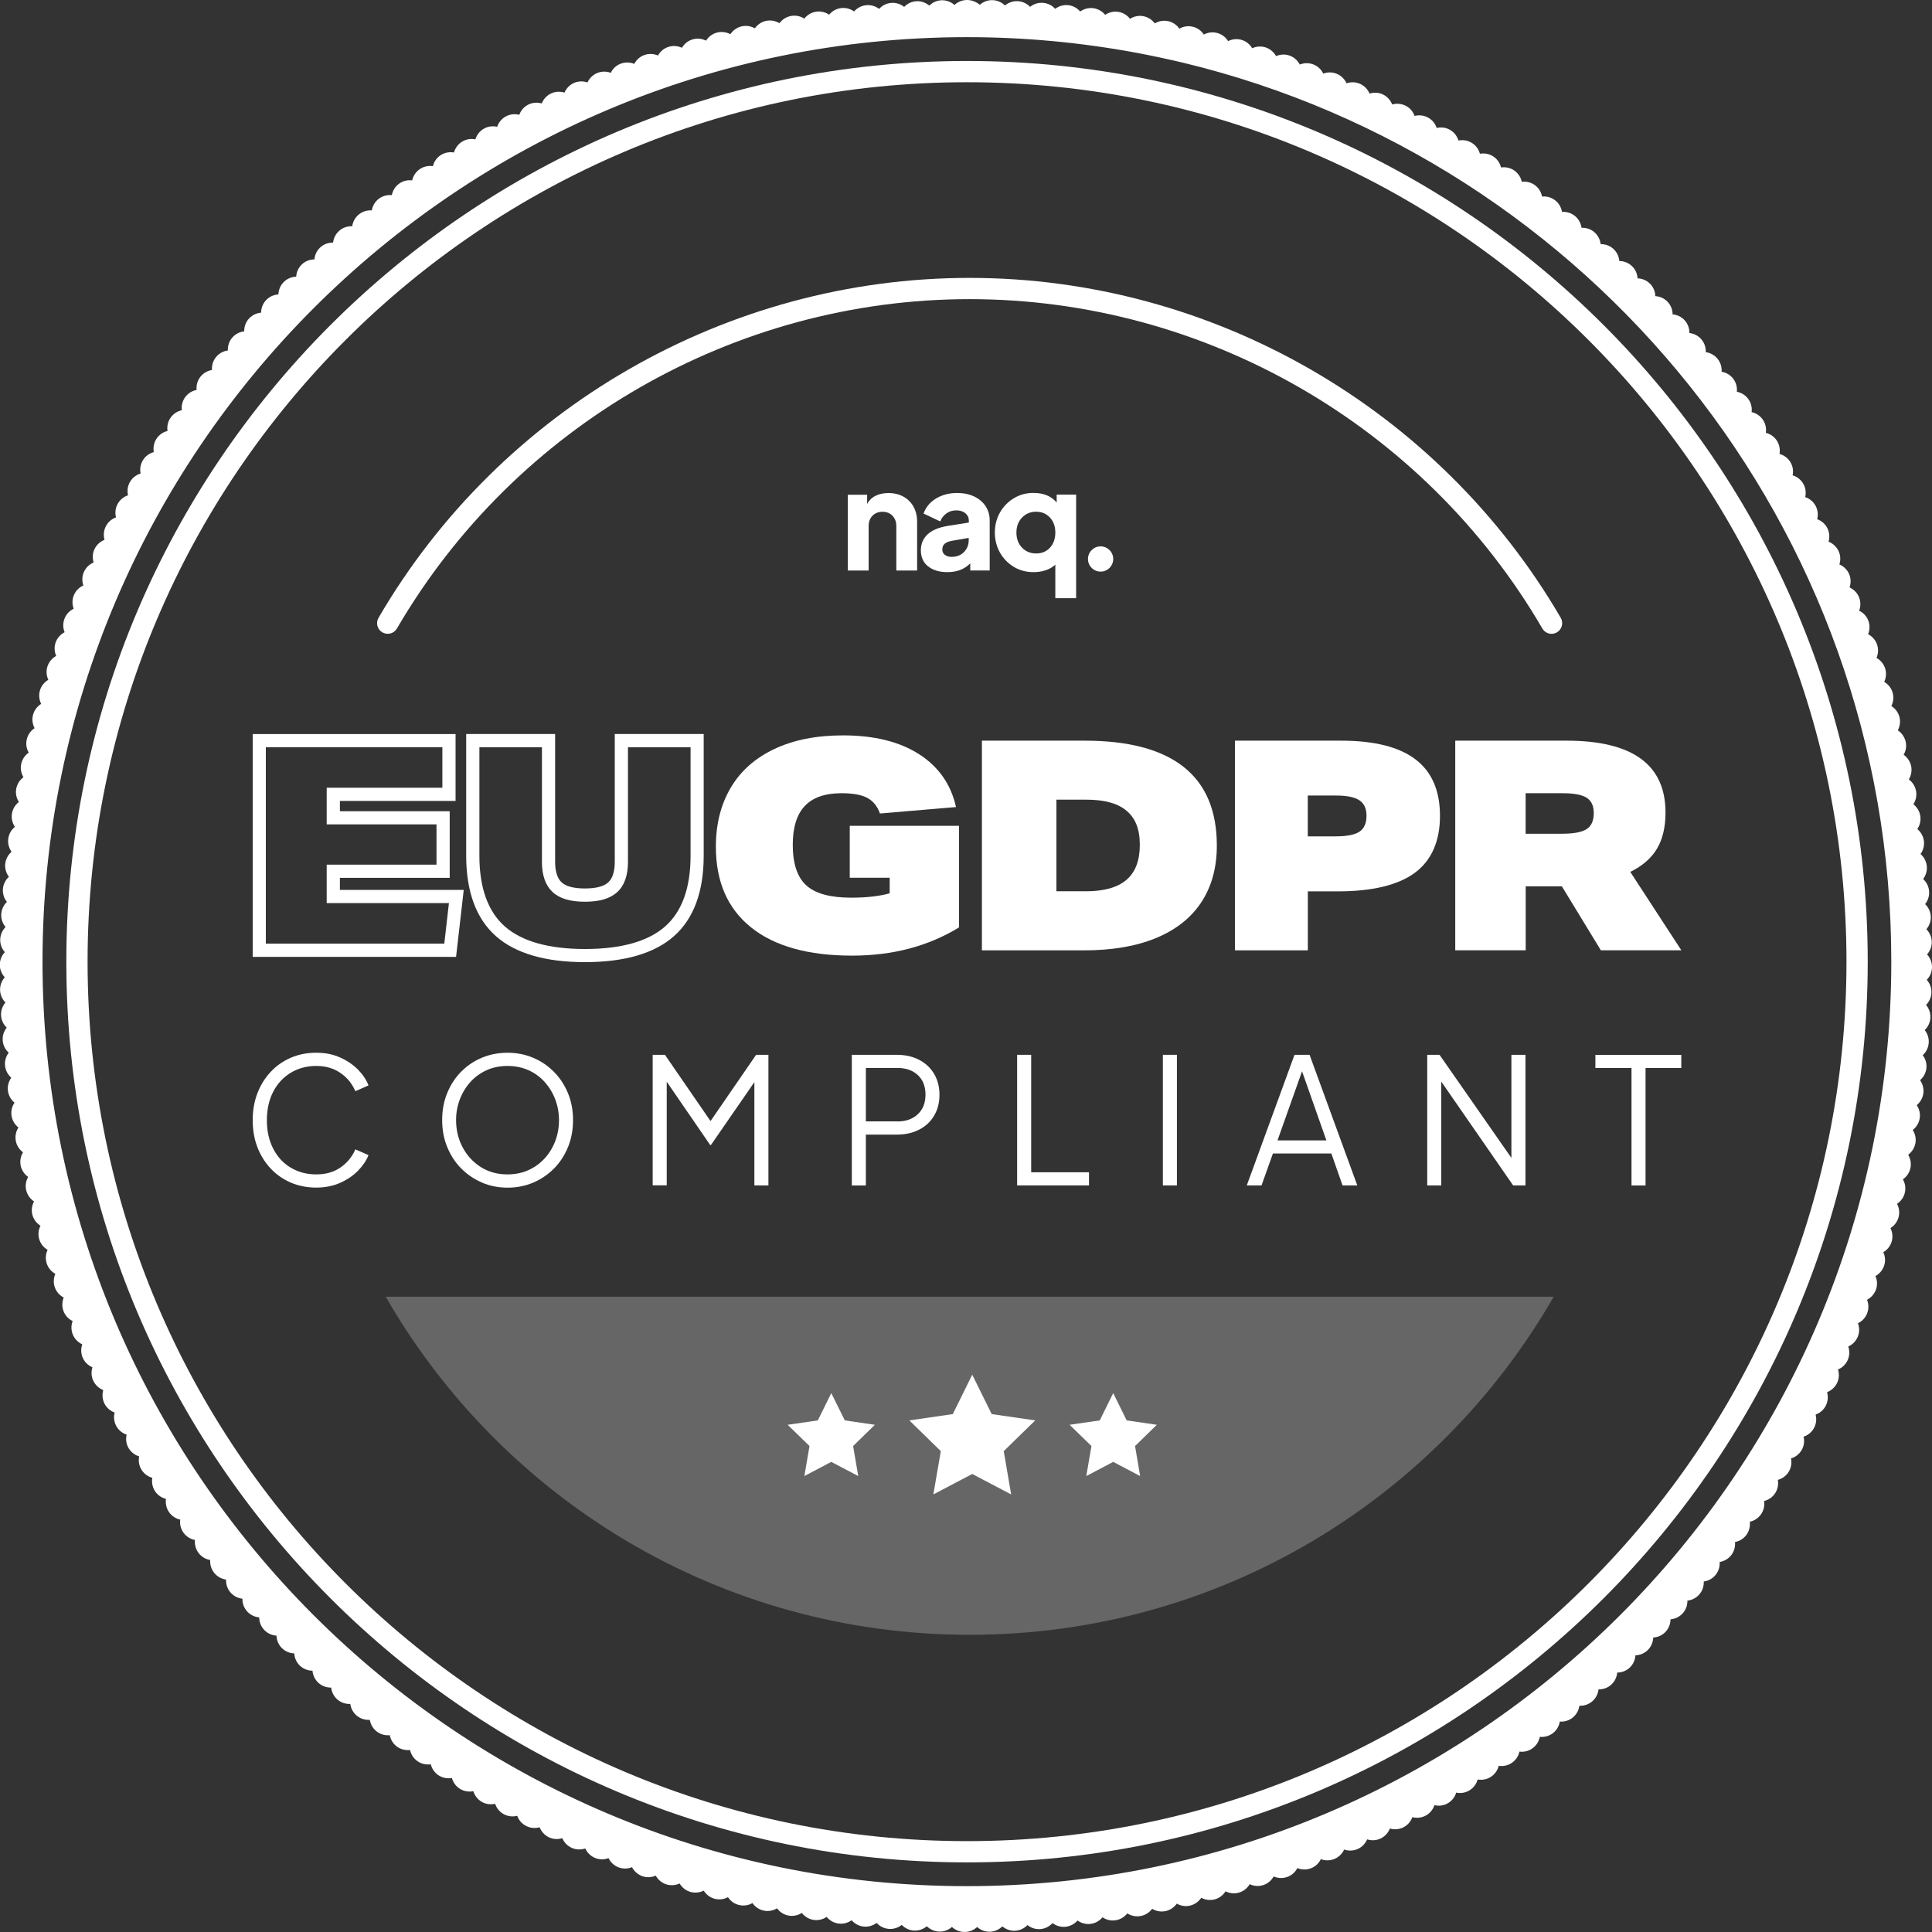<?xml version="1.0" encoding="UTF-8"?><svg id="Layer_1" xmlns="http://www.w3.org/2000/svg" viewBox="0 0 300 300"><rect x="0" y="0" width="300" height="300" fill="#333333" stroke="none"/><defs><style>.cls-1{fill:#fff;}.cls-2{opacity:.25;}</style></defs><path class="cls-1" d="M299.22,152.11c.48-.51,.78-1.2,.78-1.96s-.3-1.44-.77-1.95c.47-.53,.75-1.22,.73-1.98-.02-.76-.34-1.43-.83-1.93,.45-.54,.72-1.24,.68-1.99-.04-.75-.37-1.42-.88-1.91,.44-.55,.68-1.26,.62-2.01-.06-.75-.41-1.41-.93-1.88,.42-.56,.65-1.27,.57-2.03-.08-.75-.45-1.4-.97-1.86,.41-.57,.62-1.29,.52-2.04-.1-.75-.48-1.39-1.02-1.83,.39-.58,.58-1.3,.46-2.05-.12-.75-.52-1.37-1.07-1.81,.38-.59,.55-1.32,.41-2.07-.14-.74-.55-1.36-1.12-1.78,.36-.6,.51-1.33,.36-2.08-.16-.74-.59-1.34-1.16-1.75,.35-.61,.48-1.35,.3-2.08-.18-.73-.63-1.33-1.21-1.72,.33-.62,.44-1.36,.25-2.09-.2-.73-.66-1.31-1.25-1.68,.31-.63,.41-1.37,.19-2.1-.21-.72-.69-1.29-1.3-1.65,.3-.64,.37-1.38,.14-2.1-.23-.72-.73-1.28-1.34-1.62,.28-.64,.33-1.39,.08-2.1-.25-.71-.76-1.26-1.38-1.58,.26-.65,.3-1.4,.03-2.11-.27-.71-.79-1.24-1.42-1.54,.25-.66,.26-1.4-.03-2.11-.29-.7-.83-1.21-1.46-1.51,.23-.66,.22-1.41-.08-2.1-.31-.69-.86-1.19-1.5-1.47,.21-.67,.19-1.42-.14-2.1-.33-.68-.89-1.17-1.54-1.43,.19-.68,.15-1.42-.19-2.1-.34-.67-.92-1.15-1.58-1.39,.18-.68,.11-1.42-.25-2.09-.36-.66-.95-1.12-1.61-1.34,.16-.68,.08-1.43-.3-2.08-.38-.65-.98-1.1-1.65-1.3,.14-.69,.04-1.43-.36-2.07-.39-.64-1.01-1.07-1.68-1.26,.12-.69,0-1.43-.41-2.06-.41-.63-1.03-1.04-1.71-1.21,.1-.69-.04-1.43-.47-2.05-.43-.62-1.06-1.02-1.74-1.17,.09-.7-.07-1.43-.52-2.04-.44-.61-1.09-.99-1.77-1.12,.07-.7-.11-1.42-.57-2.03-.46-.6-1.11-.96-1.8-1.08,.05-.7-.15-1.42-.63-2.01-.48-.59-1.14-.93-1.83-1.03,.03-.7-.19-1.42-.68-1.99-.49-.57-1.16-.9-1.86-.98,.01-.7-.22-1.41-.73-1.97-.51-.56-1.18-.87-1.88-.93,0-.7-.26-1.41-.78-1.95-.52-.55-1.21-.84-1.9-.88-.02-.7-.3-1.4-.83-1.93s-1.23-.81-1.93-.83c-.04-.7-.33-1.39-.88-1.91-.55-.52-1.25-.77-1.95-.78-.06-.7-.37-1.38-.93-1.89-.56-.51-1.27-.74-1.97-.73-.08-.7-.41-1.37-.98-1.86-.57-.49-1.29-.71-1.99-.68-.1-.7-.44-1.36-1.03-1.84-.59-.48-1.3-.67-2-.63-.12-.69-.48-1.35-1.08-1.81-.6-.46-1.32-.64-2.02-.57-.13-.69-.51-1.33-1.12-1.78-.61-.44-1.34-.6-2.03-.52-.15-.69-.55-1.32-1.17-1.75-.62-.43-1.35-.57-2.05-.47-.17-.68-.58-1.31-1.22-1.72-.63-.41-1.37-.53-2.06-.41-.19-.68-.61-1.29-1.26-1.69-.64-.39-1.38-.5-2.07-.36-.2-.67-.65-1.27-1.3-1.65-.65-.38-1.39-.46-2.08-.3-.22-.67-.68-1.26-1.35-1.62-.66-.36-1.41-.42-2.08-.25-.24-.66-.71-1.24-1.39-1.58-.67-.34-1.42-.39-2.09-.2-.26-.65-.75-1.22-1.43-1.55-.68-.33-1.43-.35-2.09-.14-.27-.65-.78-1.2-1.47-1.51-.69-.31-1.43-.31-2.1-.09-.29-.64-.81-1.18-1.51-1.47-.7-.29-1.44-.28-2.1-.03-.31-.63-.84-1.16-1.55-1.43-.71-.27-1.45-.24-2.1,.02-.32-.62-.87-1.13-1.58-1.39-.71-.25-1.45-.2-2.1,.08-.34-.61-.9-1.11-1.62-1.35-.72-.23-1.46-.16-2.09,.13-.36-.61-.93-1.09-1.65-1.3-.72-.21-1.46-.12-2.09,.19-.37-.6-.96-1.06-1.69-1.26-.73-.2-1.47-.08-2.08,.24-.39-.59-.98-1.04-1.72-1.21-.73-.18-1.47-.05-2.08,.3-.4-.58-1.01-1.01-1.75-1.17-.74-.16-1.47,0-2.07,.35-.42-.57-1.04-.98-1.78-1.12-.74-.14-1.47,.03-2.06,.41-.43-.55-1.06-.96-1.81-1.08-.75-.12-1.47,.07-2.05,.46-.45-.54-1.09-.93-1.84-1.03-.75-.1-1.46,.11-2.04,.51-.46-.53-1.11-.9-1.86-.98-.75-.08-1.46,.15-2.02,.57-.47-.52-1.13-.87-1.89-.93-.75-.06-1.46,.18-2.01,.62-.49-.51-1.16-.84-1.91-.88-.75-.04-1.45,.22-1.99,.67-.5-.49-1.18-.81-1.93-.83-.76-.02-1.45,.26-1.97,.72C151.6,.3,150.91,0,150.16,0s-1.44,.3-1.95,.77c-.53-.47-1.22-.75-1.98-.73-.76,.02-1.43,.34-1.93,.83-.54-.45-1.24-.72-1.99-.68-.75,.04-1.42,.37-1.91,.88-.55-.44-1.26-.68-2.01-.62-.75,.06-1.41,.41-1.88,.93-.56-.42-1.27-.65-2.03-.57-.75,.08-1.4,.45-1.86,.97-.57-.41-1.29-.62-2.04-.52-.75,.1-1.39,.48-1.83,1.02-.58-.39-1.3-.58-2.05-.46-.75,.12-1.37,.52-1.81,1.07-.59-.38-1.32-.55-2.07-.41-.74,.14-1.36,.55-1.78,1.12-.6-.36-1.33-.51-2.08-.36-.74,.16-1.34,.59-1.75,1.16-.61-.35-1.35-.48-2.08-.3-.73,.18-1.33,.63-1.72,1.21-.62-.33-1.36-.44-2.09-.25-.73,.2-1.31,.66-1.68,1.25-.63-.31-1.37-.41-2.1-.19-.72,.21-1.29,.69-1.65,1.3-.64-.3-1.38-.37-2.1-.14-.72,.23-1.28,.73-1.62,1.34-.64-.28-1.39-.33-2.1-.08-.71,.25-1.26,.76-1.58,1.38-.65-.26-1.4-.3-2.11-.03-.71,.27-1.24,.79-1.54,1.42-.66-.25-1.4-.26-2.11,.03-.7,.29-1.21,.83-1.51,1.46-.66-.23-1.41-.22-2.1,.08-.69,.31-1.19,.86-1.47,1.5-.67-.21-1.42-.19-2.1,.14-.68,.33-1.17,.89-1.43,1.54-.68-.19-1.42-.15-2.1,.19-.67,.34-1.15,.92-1.39,1.58-.68-.18-1.42-.11-2.09,.25-.66,.36-1.12,.95-1.34,1.61-.68-.16-1.43-.08-2.08,.3-.65,.38-1.1,.98-1.3,1.65-.69-.14-1.43-.04-2.07,.36-.64,.39-1.07,1.01-1.26,1.68-.69-.12-1.43,0-2.06,.41-.63,.41-1.04,1.03-1.21,1.71-.69-.1-1.43,.04-2.05,.47-.62,.43-1.02,1.06-1.17,1.74-.7-.09-1.43,.07-2.04,.52-.61,.44-.99,1.09-1.12,1.77-.7-.07-1.42,.11-2.03,.57-.6,.46-.96,1.11-1.08,1.8-.7-.05-1.42,.15-2.01,.63-.59,.48-.93,1.14-1.03,1.83-.7-.03-1.42,.19-1.99,.68-.57,.49-.9,1.16-.98,1.86-.7-.01-1.41,.22-1.97,.73-.56,.51-.87,1.18-.93,1.88-.7,0-1.41,.26-1.95,.78-.55,.52-.84,1.21-.88,1.9-.7,.02-1.4,.3-1.93,.83s-.81,1.23-.83,1.93c-.7,.04-1.39,.33-1.91,.88-.52,.55-.77,1.25-.78,1.95-.7,.06-1.38,.37-1.89,.93-.51,.56-.74,1.27-.73,1.97-.7,.08-1.37,.41-1.86,.98-.49,.57-.71,1.29-.68,1.99-.7,.1-1.36,.44-1.84,1.03-.48,.59-.67,1.3-.63,2-.69,.12-1.35,.48-1.81,1.08-.46,.6-.64,1.32-.57,2.02-.69,.13-1.33,.51-1.78,1.12-.44,.61-.6,1.34-.52,2.03-.69,.15-1.32,.55-1.75,1.17-.43,.62-.57,1.35-.47,2.05-.68,.17-1.31,.58-1.72,1.22-.41,.63-.53,1.37-.41,2.06-.68,.19-1.29,.61-1.69,1.26-.39,.64-.5,1.38-.36,2.07-.67,.2-1.27,.65-1.65,1.3-.38,.65-.46,1.39-.3,2.08-.67,.22-1.26,.68-1.62,1.35-.36,.66-.42,1.41-.25,2.08-.66,.24-1.24,.71-1.58,1.39-.34,.67-.39,1.42-.2,2.09-.65,.26-1.22,.75-1.55,1.43-.33,.68-.35,1.43-.14,2.09-.65,.27-1.2,.78-1.51,1.47-.31,.69-.31,1.43-.09,2.1-.64,.29-1.18,.81-1.47,1.51-.29,.7-.28,1.44-.03,2.1-.63,.31-1.16,.84-1.43,1.55-.27,.71-.24,1.45,.02,2.1-.62,.32-1.13,.87-1.39,1.58-.25,.71-.2,1.45,.08,2.1-.61,.34-1.11,.9-1.35,1.62-.23,.72-.16,1.46,.13,2.09-.61,.36-1.09,.93-1.3,1.65-.21,.72-.12,1.46,.19,2.09-.6,.37-1.06,.96-1.26,1.69-.2,.73-.08,1.47,.24,2.08-.59,.39-1.04,.98-1.21,1.72-.18,.73-.05,1.47,.3,2.08-.58,.4-1.01,1.01-1.17,1.75-.16,.74,0,1.47,.35,2.07-.57,.42-.98,1.04-1.12,1.78-.14,.74,.03,1.47,.41,2.06-.55,.43-.96,1.06-1.08,1.81-.12,.75,.07,1.47,.46,2.05-.54,.45-.93,1.09-1.03,1.84-.1,.75,.11,1.46,.51,2.04-.53,.46-.9,1.11-.98,1.86-.08,.75,.15,1.46,.57,2.02-.52,.47-.87,1.13-.93,1.89-.06,.75,.18,1.46,.62,2.01-.51,.49-.84,1.16-.88,1.91-.04,.75,.22,1.45,.67,1.99-.49,.5-.81,1.18-.83,1.93-.02,.76,.26,1.45,.72,1.97-.48,.51-.78,1.2-.78,1.96s.3,1.44,.77,1.95c-.47,.53-.75,1.22-.73,1.98,.02,.76,.34,1.43,.83,1.93-.45,.54-.72,1.24-.68,1.99,.04,.75,.37,1.42,.88,1.91-.44,.55-.68,1.26-.62,2.01,.06,.75,.41,1.41,.93,1.88-.42,.56-.65,1.27-.57,2.03,.08,.75,.45,1.4,.97,1.86-.41,.57-.62,1.29-.52,2.04,.1,.75,.48,1.39,1.02,1.83-.39,.58-.58,1.3-.46,2.05,.12,.75,.52,1.37,1.07,1.81-.38,.59-.55,1.32-.41,2.07,.14,.74,.55,1.36,1.12,1.78-.36,.6-.51,1.33-.36,2.08,.16,.74,.59,1.34,1.16,1.75-.35,.61-.48,1.35-.3,2.08,.18,.73,.63,1.33,1.21,1.72-.33,.62-.44,1.36-.25,2.09,.2,.73,.66,1.31,1.25,1.68-.31,.63-.41,1.37-.19,2.1,.21,.72,.69,1.29,1.3,1.65-.3,.64-.37,1.38-.14,2.1,.23,.72,.73,1.28,1.34,1.62-.28,.64-.33,1.39-.08,2.1,.25,.71,.76,1.26,1.38,1.58-.26,.65-.3,1.4-.03,2.11,.27,.71,.79,1.24,1.42,1.54-.25,.66-.26,1.4,.03,2.11,.29,.7,.83,1.21,1.46,1.51-.23,.66-.22,1.41,.08,2.1,.31,.69,.86,1.19,1.5,1.47-.21,.67-.19,1.42,.14,2.1,.33,.68,.89,1.17,1.54,1.43-.19,.68-.15,1.42,.19,2.1,.34,.67,.92,1.15,1.58,1.39-.18,.68-.11,1.42,.25,2.09,.36,.66,.95,1.12,1.61,1.34-.16,.68-.08,1.43,.3,2.08,.38,.65,.98,1.1,1.65,1.3-.14,.69-.04,1.43,.36,2.07,.39,.64,1.01,1.07,1.68,1.26-.12,.69,0,1.43,.41,2.06,.41,.63,1.03,1.04,1.71,1.21-.1,.69,.04,1.43,.47,2.05,.43,.62,1.06,1.02,1.74,1.17-.09,.7,.07,1.43,.52,2.04,.44,.61,1.09,.99,1.77,1.12-.07,.7,.11,1.42,.57,2.03,.46,.6,1.11,.96,1.8,1.08-.05,.7,.15,1.42,.63,2.01,.48,.59,1.14,.93,1.83,1.03-.03,.7,.19,1.42,.68,1.99,.49,.57,1.16,.9,1.86,.98-.01,.7,.22,1.41,.73,1.97,.51,.56,1.18,.87,1.88,.93,0,.7,.26,1.41,.78,1.95,.52,.55,1.21,.84,1.9,.88,.02,.7,.3,1.4,.83,1.93s1.23,.81,1.93,.83c.04,.7,.33,1.39,.88,1.91,.55,.52,1.25,.77,1.95,.78,.06,.7,.37,1.38,.93,1.89,.56,.51,1.27,.74,1.97,.73,.08,.7,.41,1.37,.98,1.86,.57,.49,1.29,.71,1.99,.68,.1,.7,.44,1.36,1.03,1.84,.59,.48,1.3,.67,2,.63,.12,.69,.48,1.35,1.08,1.81,.6,.46,1.32,.64,2.02,.57,.13,.69,.51,1.33,1.12,1.78,.61,.44,1.34,.6,2.03,.52,.15,.69,.55,1.32,1.17,1.75,.62,.43,1.35,.57,2.05,.47,.17,.68,.58,1.31,1.22,1.72,.63,.41,1.37,.53,2.06,.41,.19,.68,.61,1.29,1.26,1.69,.64,.39,1.38,.5,2.07,.36,.2,.67,.65,1.27,1.3,1.65,.65,.38,1.39,.46,2.08,.3,.22,.67,.68,1.26,1.35,1.62,.66,.36,1.41,.42,2.08,.25,.24,.66,.71,1.24,1.39,1.58,.67,.34,1.42,.39,2.09,.2,.26,.65,.75,1.22,1.43,1.55,.68,.33,1.43,.35,2.09,.14,.27,.65,.78,1.2,1.47,1.51,.69,.31,1.43,.31,2.1,.09,.29,.64,.81,1.18,1.51,1.47,.7,.29,1.44,.28,2.1,.03,.31,.63,.84,1.16,1.55,1.43,.71,.27,1.45,.24,2.1-.02,.32,.62,.87,1.13,1.58,1.39,.71,.25,1.45,.2,2.1-.08,.34,.61,.9,1.11,1.62,1.35,.72,.23,1.46,.16,2.09-.13,.36,.61,.93,1.09,1.65,1.3,.72,.21,1.46,.12,2.09-.19,.37,.6,.96,1.06,1.69,1.26,.73,.2,1.47,.08,2.08-.24,.39,.59,.98,1.04,1.72,1.21,.73,.18,1.47,.05,2.08-.3,.4,.58,1.01,1.01,1.75,1.17,.74,.16,1.47,0,2.07-.35,.42,.57,1.04,.98,1.78,1.12,.74,.14,1.47-.03,2.06-.41,.43,.55,1.06,.96,1.81,1.08,.75,.12,1.47-.07,2.05-.46,.45,.54,1.09,.93,1.84,1.03,.75,.1,1.46-.11,2.04-.51,.46,.53,1.11,.9,1.86,.98,.75,.08,1.46-.15,2.02-.57,.47,.52,1.13,.87,1.89,.93,.75,.06,1.46-.18,2.01-.62,.49,.51,1.16,.84,1.91,.88,.75,.04,1.45-.22,1.99-.67,.5,.49,1.18,.81,1.93,.83,.76,.02,1.45-.26,1.97-.72,.51,.48,1.2,.78,1.96,.78s1.44-.3,1.95-.77c.53,.47,1.22,.75,1.98,.73,.76-.02,1.43-.34,1.93-.83,.54,.45,1.24,.72,1.99,.68,.75-.04,1.42-.37,1.91-.88,.55,.44,1.26,.68,2.01,.62,.75-.06,1.41-.41,1.88-.93,.56,.42,1.27,.65,2.03,.57,.75-.08,1.4-.45,1.86-.97,.57,.41,1.29,.62,2.04,.52,.75-.1,1.39-.48,1.83-1.02,.58,.39,1.3,.58,2.05,.46,.75-.12,1.37-.52,1.81-1.07,.59,.38,1.32,.55,2.07,.41,.74-.14,1.36-.55,1.78-1.12,.6,.36,1.33,.51,2.08,.36,.74-.16,1.34-.59,1.75-1.16,.61,.35,1.35,.48,2.08,.3,.73-.18,1.33-.63,1.72-1.21,.62,.33,1.36,.44,2.09,.25,.73-.2,1.31-.66,1.68-1.25,.63,.31,1.37,.41,2.1,.19,.72-.21,1.29-.69,1.65-1.3,.64,.3,1.38,.37,2.1,.14,.72-.23,1.28-.73,1.62-1.34,.64,.28,1.39,.33,2.1,.08,.71-.25,1.26-.76,1.58-1.38,.65,.26,1.4,.3,2.11,.03,.71-.27,1.24-.79,1.54-1.42,.66,.25,1.4,.26,2.11-.03,.7-.29,1.21-.83,1.51-1.46,.66,.23,1.41,.22,2.1-.08,.69-.31,1.19-.86,1.47-1.5,.67,.21,1.42,.19,2.1-.14,.68-.33,1.17-.89,1.43-1.54,.68,.19,1.42,.15,2.1-.19,.67-.34,1.15-.92,1.39-1.58,.68,.18,1.42,.11,2.09-.25,.66-.36,1.12-.95,1.34-1.61,.68,.16,1.43,.08,2.08-.3,.65-.38,1.1-.98,1.3-1.65,.69,.14,1.43,.04,2.07-.36,.64-.39,1.07-1.01,1.26-1.68,.69,.12,1.43,0,2.06-.41,.63-.41,1.04-1.03,1.21-1.71,.69,.1,1.43-.04,2.05-.47,.62-.43,1.02-1.06,1.17-1.74,.7,.09,1.43-.07,2.04-.52,.61-.44,.99-1.09,1.12-1.77,.7,.07,1.42-.11,2.03-.57,.6-.46,.96-1.11,1.08-1.8,.7,.05,1.42-.15,2.01-.63,.59-.48,.93-1.14,1.03-1.83,.7,.03,1.42-.19,1.99-.68,.57-.49,.9-1.16,.98-1.86,.7,.01,1.41-.22,1.97-.73,.56-.51,.87-1.18,.93-1.88,.7,0,1.41-.26,1.95-.78,.55-.52,.84-1.21,.88-1.9,.7-.02,1.4-.3,1.93-.83,.53-.53,.81-1.23,.83-1.93,.7-.04,1.39-.33,1.91-.88,.52-.55,.77-1.25,.78-1.95,.7-.06,1.38-.37,1.89-.93,.51-.56,.74-1.27,.73-1.97,.7-.08,1.37-.41,1.86-.98,.49-.57,.71-1.29,.68-1.99,.7-.1,1.36-.44,1.84-1.03,.48-.59,.67-1.3,.63-2,.69-.12,1.35-.48,1.81-1.08,.46-.6,.64-1.32,.57-2.02,.69-.13,1.33-.51,1.78-1.12,.44-.61,.6-1.34,.52-2.03,.69-.15,1.32-.55,1.75-1.17,.43-.62,.57-1.35,.47-2.05,.68-.17,1.31-.58,1.72-1.22,.41-.63,.53-1.37,.41-2.06,.68-.19,1.29-.61,1.69-1.26,.39-.64,.5-1.38,.36-2.07,.67-.2,1.27-.65,1.65-1.3,.38-.65,.46-1.39,.3-2.08,.67-.22,1.26-.68,1.62-1.35,.36-.66,.42-1.41,.25-2.08,.66-.24,1.24-.71,1.58-1.39,.34-.67,.39-1.42,.2-2.09,.65-.26,1.22-.75,1.55-1.43,.33-.68,.35-1.43,.14-2.09,.65-.27,1.2-.78,1.51-1.47,.31-.69,.31-1.43,.09-2.1,.64-.29,1.18-.81,1.47-1.51,.29-.7,.28-1.44,.03-2.1,.63-.31,1.16-.84,1.43-1.55,.27-.71,.24-1.45-.02-2.1,.62-.32,1.13-.87,1.39-1.58,.25-.71,.2-1.45-.08-2.1,.61-.34,1.11-.9,1.35-1.62,.23-.72,.16-1.46-.13-2.09,.61-.36,1.09-.93,1.3-1.65,.21-.72,.12-1.46-.19-2.09,.6-.37,1.06-.96,1.26-1.69,.2-.73,.08-1.47-.24-2.08,.59-.39,1.04-.98,1.21-1.72,.18-.73,.05-1.47-.3-2.08,.58-.4,1.01-1.01,1.17-1.75,.16-.74,0-1.47-.35-2.07,.57-.42,.98-1.04,1.12-1.78,.14-.74-.03-1.47-.41-2.06,.55-.43,.96-1.06,1.08-1.81,.12-.75-.07-1.47-.46-2.05,.54-.45,.93-1.09,1.03-1.84,.1-.75-.11-1.46-.51-2.04,.53-.46,.9-1.11,.98-1.86,.08-.75-.15-1.46-.57-2.02,.52-.47,.87-1.13,.93-1.89,.06-.75-.18-1.46-.62-2.01,.51-.49,.84-1.16,.88-1.91,.04-.75-.22-1.45-.67-1.99,.49-.5,.81-1.18,.83-1.93,.02-.76-.26-1.45-.72-1.97ZM6.6,149.33C6.6,70.17,71,5.77,150.16,5.77c8.98,0,17.76,.84,26.28,2.42,0,0,0,0,0,0h0c1.24,.23,2.47,.48,3.69,.74,0,0,0,0,0,0,0,0,0,0,0,0,1.23,.26,2.45,.54,3.67,.83,0,0,0,0,0,0,0,0,0,0,0,0,62.96,15.19,109.88,72,109.88,139.56,0,79.16-64.4,143.56-143.56,143.56S6.6,228.48,6.6,149.33Z"/><path class="cls-1" d="M150.16,289.19c-77.12,0-139.86-62.74-139.86-139.86S73.04,9.47,150.16,9.47s139.86,62.74,139.86,139.86-62.74,139.86-139.86,139.86Zm0-276.42C74.86,12.77,13.6,74.03,13.6,149.33s61.26,136.56,136.56,136.56,136.56-61.26,136.56-136.56S225.45,12.77,150.16,12.77Z"/><g class="cls-2"><path class="cls-1" d="M241.26,201.35c-18.04,31.38-51.9,52.5-90.69,52.5s-72.64-21.12-90.68-52.5H241.26Z"/></g><g><g><path class="cls-1" d="M70.81,148.58h-31.57v-34.6h31.5v10.39h-17.96v1.6h17.05v10.34h-17.05v1.87h19.23l-1.19,10.39Zm-29.52-2.05h27.7l.72-6.3h-18.98v-5.97h17.05v-6.25h-17.05v-5.69h17.96v-6.3h-27.41v30.51Z"/><path class="cls-1" d="M90.83,149.4c-6.16,0-10.81-1.36-13.83-4.04-3.06-2.71-4.61-6.91-4.61-12.48v-18.9h13.81v19.85c0,1.49,.34,2.56,1,3.17,.68,.64,1.9,.96,3.63,.96s2.95-.32,3.63-.96c.66-.61,1-1.68,1-3.17v-19.85h13.81v18.9c0,5.57-1.55,9.77-4.61,12.48-3.02,2.68-7.68,4.04-13.83,4.04Zm-16.39-33.37v16.85c0,4.96,1.32,8.64,3.92,10.95,2.64,2.34,6.83,3.53,12.48,3.53s9.84-1.19,12.47-3.53c2.6-2.31,3.92-5.99,3.92-10.95v-16.85h-9.72v17.81c0,2.08-.55,3.65-1.65,4.67-1.09,1.01-2.73,1.51-5.03,1.51s-3.94-.49-5.03-1.51c-1.09-1.02-1.65-2.59-1.65-4.67v-17.81h-9.72Z"/><path class="cls-1" d="M138.15,136.3h-6.2v-8.07h16.96v15.78c-4.77,2.92-10.3,4.38-16.6,4.38-6.81,0-12.04-1.46-15.68-4.38-3.65-2.92-5.47-7.1-5.47-12.54,0-3.5,.77-6.54,2.3-9.14,1.53-2.6,3.79-4.61,6.77-6.02,2.98-1.41,6.53-2.12,10.67-2.12,4.83,0,8.77,.97,11.81,2.92,3.04,1.95,4.95,4.68,5.74,8.21l-11.81,1c-.4-1.12-1.05-1.93-1.96-2.42-.91-.49-2.25-.73-4.01-.73-2.55,0-4.45,.66-5.7,1.98-1.25,1.32-1.87,3.34-1.87,6.04,0,2.92,.7,5.02,2.1,6.29,1.4,1.28,3.72,1.91,6.98,1.91,2.4,0,4.39-.23,5.97-.68v-2.42Z"/><path class="cls-1" d="M152.47,147.56v-32.55h15.96c6.81,0,11.93,1.36,15.37,4.08,3.43,2.72,5.15,6.79,5.15,12.2,0,3.4-.79,6.32-2.37,8.75-1.58,2.43-3.91,4.29-7,5.59-3.09,1.29-6.83,1.94-11.24,1.94h-15.87Zm16.09-9.16c2.86,0,4.98-.59,6.36-1.78,1.38-1.19,2.07-2.99,2.07-5.43s-.68-4.13-2.05-5.29c-1.37-1.16-3.45-1.73-6.25-1.73h-4.65v14.22h4.51Z"/><path class="cls-1" d="M191.77,147.56v-32.55h16.46c5.17,0,9.02,.97,11.56,2.9,2.54,1.93,3.81,4.86,3.81,8.78s-1.31,6.93-3.92,8.85c-2.61,1.91-6.61,2.87-11.99,2.87h-4.61v9.16h-11.31Zm15.59-17.69c1.76,0,3.01-.24,3.74-.73,.73-.49,1.09-1.31,1.09-2.46s-.37-1.93-1.12-2.42c-.74-.49-1.95-.73-3.62-.73h-4.38v6.34h4.29Z"/><path class="cls-1" d="M248.58,147.56l-6.06-9.94h-5.61v9.94h-10.94v-32.55h17.28c10.24,0,15.37,3.72,15.37,11.17,0,2.22-.43,4.07-1.3,5.56-.87,1.49-2.26,2.71-4.17,3.65l7.93,12.17h-12.49Zm-6.02-18.1c1.82,0,3.1-.24,3.83-.73,.73-.49,1.09-1.31,1.09-2.46s-.37-1.92-1.09-2.39c-.73-.47-1.98-.71-3.74-.71h-5.75v6.29h5.65Z"/></g><g><path class="cls-1" d="M45.15,183.63c-1.2-.52-2.24-1.24-3.12-2.18s-1.57-2.04-2.06-3.31c-.49-1.27-.73-2.67-.73-4.19s.24-2.92,.73-4.19c.49-1.27,1.18-2.38,2.06-3.32s1.92-1.67,3.12-2.19c1.2-.52,2.51-.78,3.95-.78s2.62,.25,3.72,.74c1.1,.49,2.02,1.12,2.78,1.89,.75,.77,1.29,1.58,1.62,2.44l-2.04,.9c-.51-1.18-1.28-2.13-2.33-2.84-1.04-.72-2.29-1.08-3.74-1.08s-2.81,.35-3.97,1.06c-1.16,.71-2.07,1.69-2.72,2.95-.65,1.26-.98,2.74-.98,4.42s.33,3.14,.98,4.41c.65,1.27,1.56,2.26,2.72,2.95,1.16,.7,2.49,1.05,3.97,1.05s2.7-.35,3.74-1.06c1.04-.71,1.82-1.65,2.33-2.83l2.04,.9c-.33,.84-.87,1.64-1.62,2.41-.75,.77-1.68,1.4-2.78,1.89-1.1,.49-2.34,.74-3.72,.74s-2.75-.26-3.95-.78Z"/><path class="cls-1" d="M74.86,183.63c-1.23-.52-2.3-1.24-3.23-2.18-.93-.93-1.65-2.04-2.18-3.32-.53-1.28-.79-2.68-.79-4.21s.26-2.93,.79-4.21c.53-1.28,1.25-2.39,2.18-3.32,.93-.93,2-1.66,3.23-2.16,1.23-.51,2.55-.76,3.96-.76s2.74,.26,3.96,.78c1.23,.52,2.3,1.24,3.23,2.18,.93,.93,1.65,2.04,2.18,3.31,.53,1.27,.79,2.67,.79,4.19s-.26,2.93-.79,4.21c-.53,1.28-1.25,2.39-2.18,3.32s-2,1.66-3.23,2.18c-1.23,.52-2.55,.78-3.96,.78s-2.74-.26-3.96-.78Zm8.1-2.41c1.2-.76,2.14-1.78,2.82-3.06,.68-1.28,1.02-2.69,1.02-4.23,0-1.14-.2-2.22-.59-3.24-.39-1.02-.94-1.91-1.65-2.7-.71-.78-1.55-1.39-2.52-1.82s-2.05-.65-3.23-.65-2.26,.22-3.23,.65c-.97,.44-1.81,1.04-2.52,1.82-.71,.78-1.26,1.68-1.65,2.7-.39,1.02-.59,2.1-.59,3.24,0,1.54,.34,2.95,1.02,4.23,.68,1.28,1.62,2.3,2.82,3.06s2.58,1.14,4.14,1.14,2.94-.38,4.14-1.14Z"/><path class="cls-1" d="M101.34,163.79h1.91l7.08,10.29,7.08-10.29h1.91v20.28h-2.18v-16.04l-6.75,9.77h-.11l-6.75-9.83v16.09h-2.18v-20.28Z"/><path class="cls-1" d="M132.27,163.79h6.97c1.32,0,2.49,.26,3.48,.78,1,.52,1.77,1.24,2.33,2.18,.55,.93,.83,2.02,.83,3.25s-.28,2.31-.83,3.24c-.55,.93-1.32,1.65-2.31,2.16-.99,.52-2.15,.78-3.5,.78h-4.79v7.9h-2.18v-20.28Zm7.08,10.35c1.31,0,2.36-.37,3.16-1.12,.8-.74,1.2-1.76,1.2-3.05s-.4-2.3-1.2-3.04c-.8-.74-1.85-1.1-3.16-1.1h-4.9v8.3h4.9Z"/><path class="cls-1" d="M157.94,163.79h2.18v18.24h8.98v2.04h-11.16v-20.28Z"/><path class="cls-1" d="M180.57,163.79h2.18v20.28h-2.18v-20.28Z"/><path class="cls-1" d="M201.01,163.79h2.34l7.41,20.28h-2.29l-1.74-4.96h-9.07l-1.77,4.96h-2.29l7.41-20.28Zm4.95,13.29l-3.78-10.73-3.81,10.73h7.6Z"/><path class="cls-1" d="M221.62,163.79h1.91l11.16,16.01v-16.01h2.18v20.28h-1.91l-11.16-16.12v16.12h-2.18v-20.28Z"/><path class="cls-1" d="M253.34,165.84h-5.61v-2.04h13.34v2.04h-5.55v18.24h-2.18v-18.24Z"/></g></g><g><g><path class="cls-1" d="M131.63,76.82h3.02v1.44c.3-.57,.74-1,1.32-1.28,.57-.28,1.24-.42,1.98-.42,.89,0,1.67,.19,2.34,.56,.67,.37,1.19,.89,1.56,1.56,.37,.67,.56,1.45,.56,2.34v7.57h-3.23v-6.88c0-.68-.2-1.22-.6-1.63-.4-.41-.92-.61-1.55-.61s-1.15,.2-1.55,.61c-.4,.41-.6,.95-.6,1.63v6.88h-3.23v-11.77Z"/><path class="cls-1" d="M144.1,87.94c-.74-.6-1.11-1.44-1.11-2.5,0-.99,.35-1.81,1.04-2.46,.69-.65,1.74-1.09,3.15-1.32l3.26-.52v-.32c0-.45-.18-.82-.53-1.12-.35-.3-.83-.45-1.43-.45s-1.08,.16-1.52,.47c-.44,.32-.76,.73-.96,1.25l-2.59-1.23c.35-.98,.99-1.75,1.93-2.33,.94-.57,2.04-.86,3.29-.86,.99,0,1.87,.18,2.63,.54,.76,.36,1.35,.86,1.78,1.5,.42,.64,.64,1.38,.64,2.23v7.76h-3.02v-1.1c-.89,.91-2.07,1.36-3.54,1.36-1.27,0-2.27-.3-3.01-.91Zm2.64-1.77c.27,.2,.61,.3,1.01,.3,.81,0,1.45-.25,1.94-.75,.49-.5,.73-1.11,.73-1.83v-.37l-2.67,.47c-.46,.09-.81,.23-1.06,.44-.24,.21-.37,.51-.37,.9,0,.36,.14,.64,.41,.84Z"/><path class="cls-1" d="M163.87,87.68c-.42,.39-.92,.68-1.5,.87-.58,.19-1.2,.29-1.87,.29-1.15,0-2.18-.27-3.08-.82-.91-.55-1.62-1.29-2.15-2.22-.52-.93-.79-1.97-.79-3.11s.27-2.19,.8-3.12c.53-.93,1.25-1.66,2.16-2.21,.91-.55,1.92-.82,3.04-.82,1.57,0,2.77,.5,3.6,1.49v-1.23h3.02v16.09h-3.23v-5.22Zm-.83-2.64c.55-.6,.83-1.38,.83-2.34s-.28-1.73-.83-2.33c-.55-.6-1.27-.91-2.15-.91s-1.62,.31-2.2,.92c-.58,.61-.86,1.38-.86,2.32s.29,1.73,.86,2.33c.57,.6,1.31,.91,2.2,.91s1.59-.3,2.15-.89Z"/></g><circle class="cls-1" cx="170.9" cy="86.8" r="1.96"/></g><path class="cls-1" d="M240.93,98.42c-.57,0-1.12-.29-1.43-.82-18.38-31.55-52.46-51.15-88.94-51.15s-70.54,19.6-88.93,51.15c-.46,.79-1.47,1.05-2.26,.59-.79-.46-1.05-1.47-.59-2.26,18.97-32.56,54.14-52.78,91.78-52.78s72.82,20.23,91.79,52.78c.46,.79,.19,1.8-.59,2.26-.26,.15-.55,.22-.83,.23Z"/><g><polygon class="cls-1" points="150.97 213.46 153.99 219.58 160.75 220.56 155.86 225.33 157.01 232.05 150.97 228.88 144.93 232.05 146.09 225.33 141.2 220.56 147.95 219.58 150.97 213.46"/><polygon class="cls-1" points="129.08 216.32 131.18 220.56 135.85 221.24 132.47 224.54 133.27 229.2 129.08 227 124.9 229.2 125.7 224.54 122.31 221.24 126.99 220.56 129.08 216.32"/><polygon class="cls-1" points="172.86 216.32 174.95 220.56 179.63 221.24 176.25 224.54 177.04 229.2 172.86 227 168.68 229.2 169.48 224.54 166.09 221.24 170.77 220.56 172.86 216.32"/></g></svg>